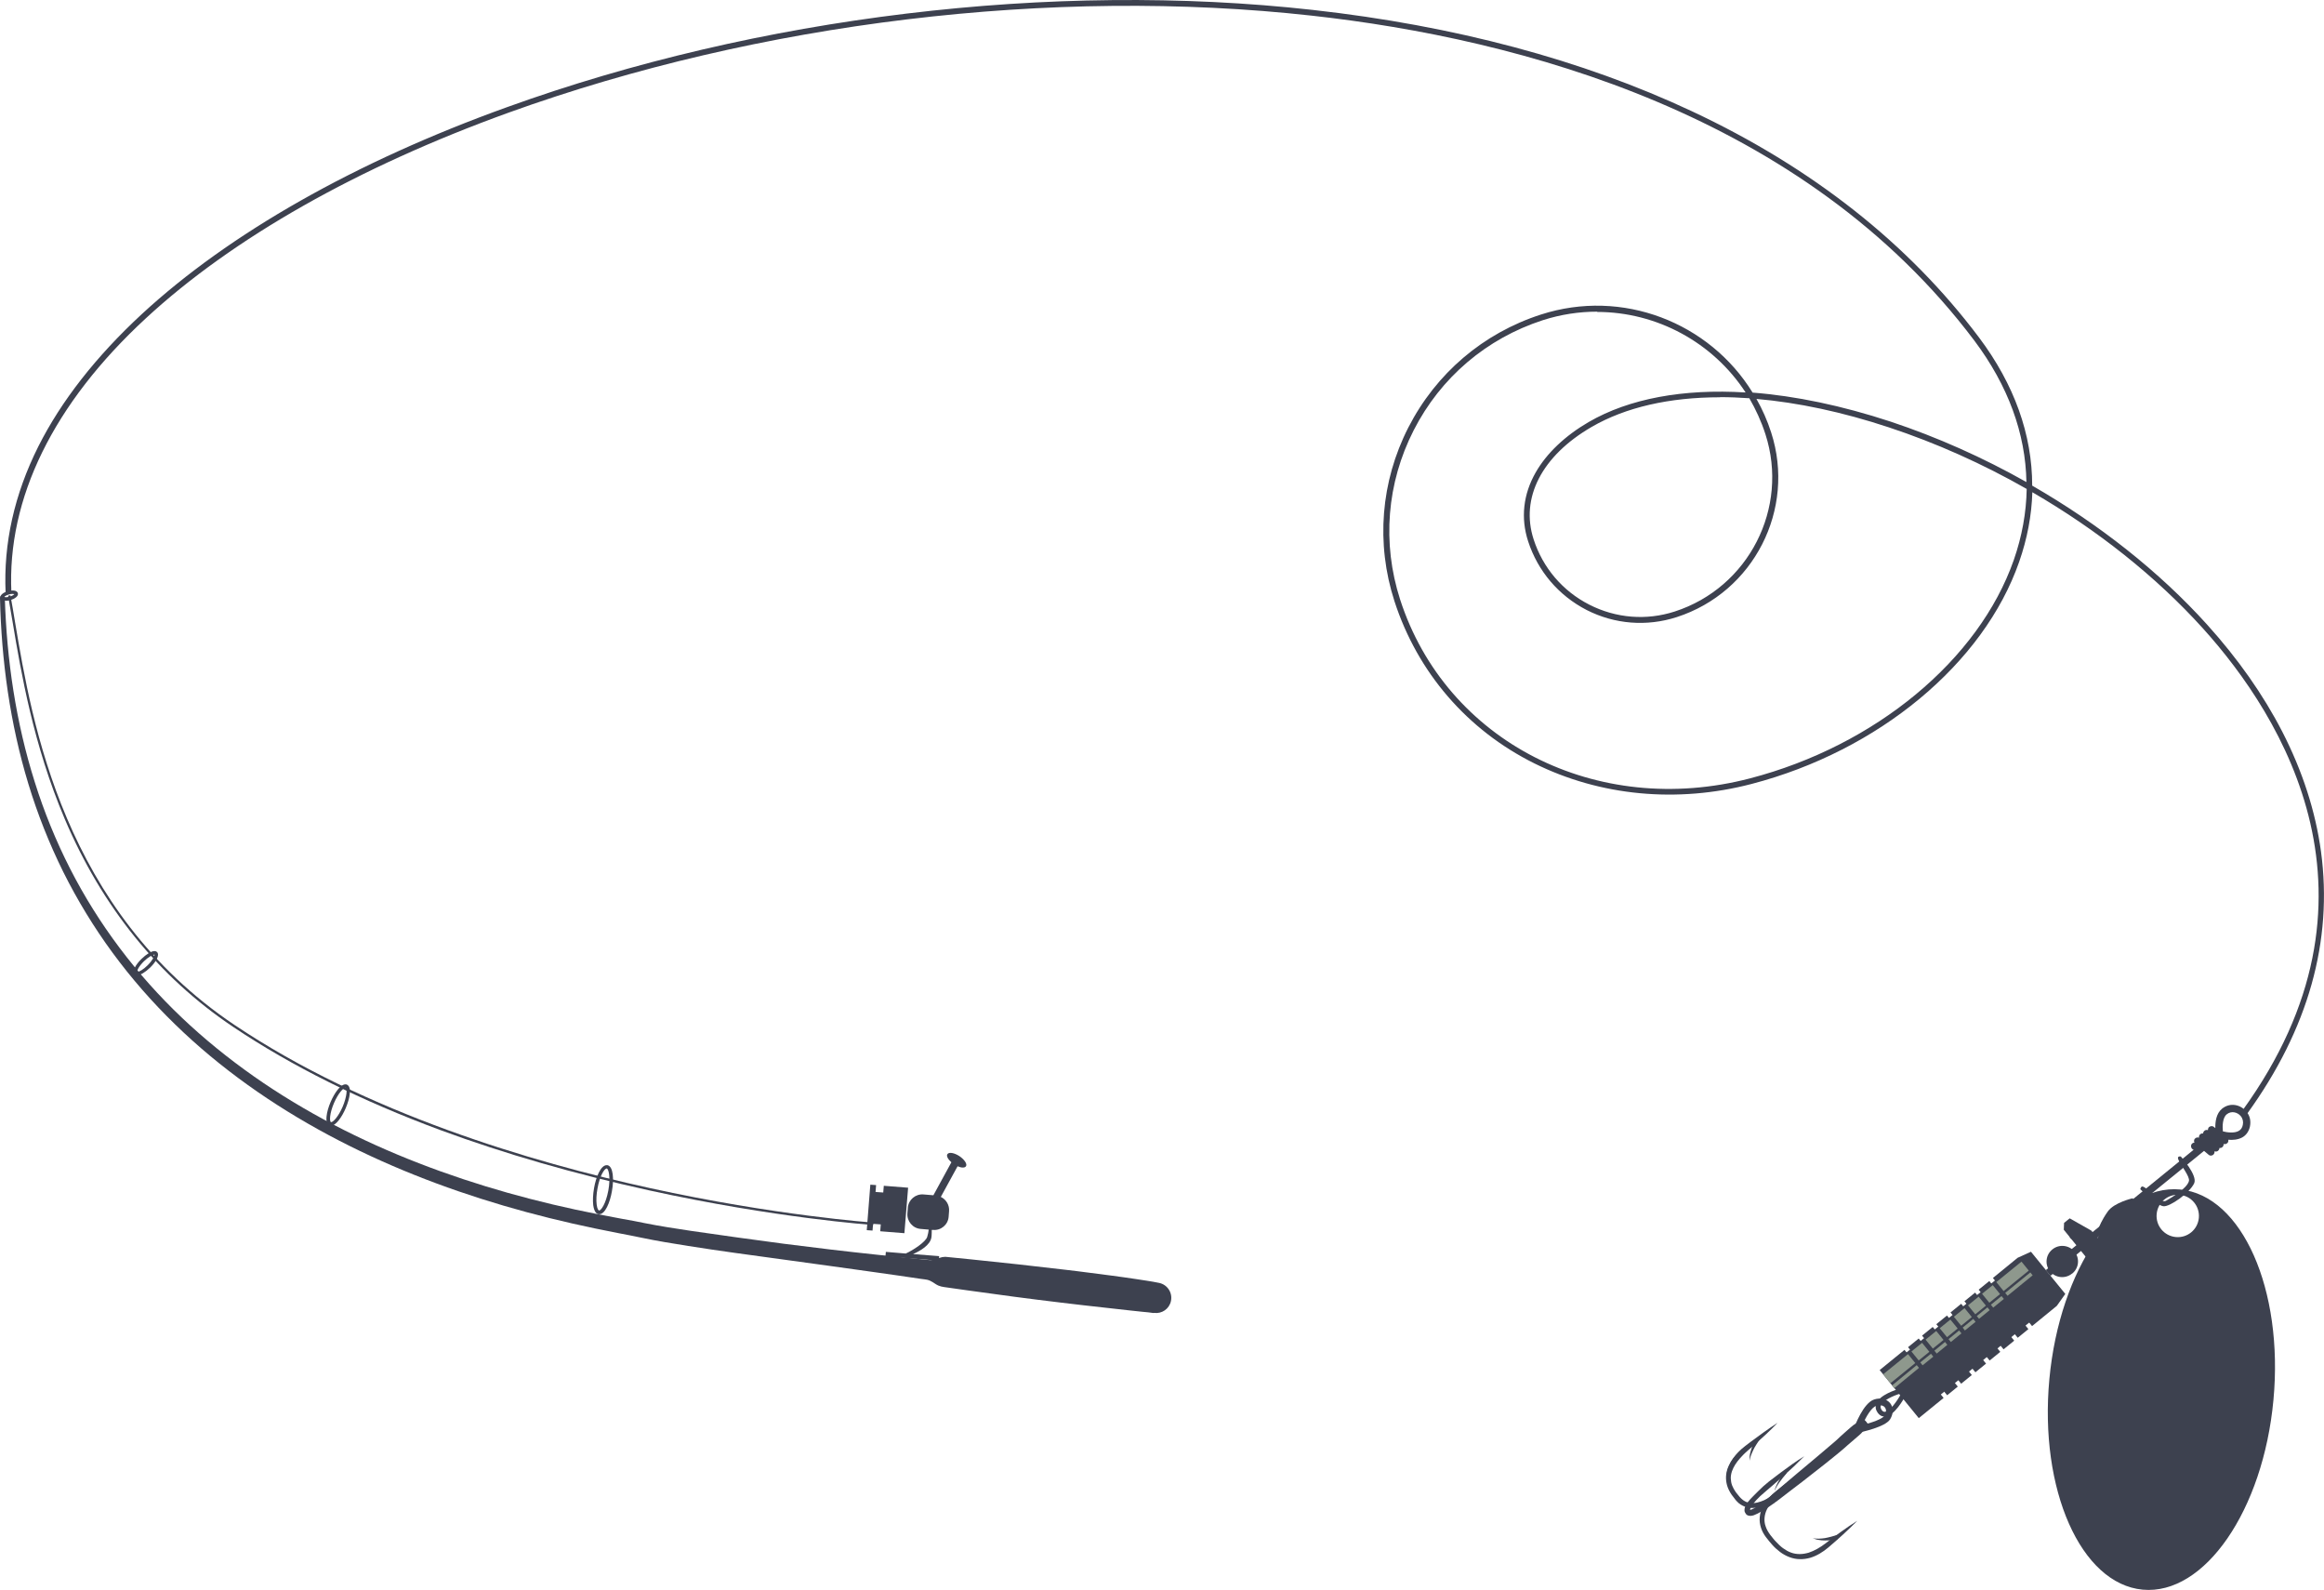 <?xml version="1.0" encoding="UTF-8"?>
<svg id="b" data-name="Ebene 2" xmlns="http://www.w3.org/2000/svg" viewBox="0 0 169.16 115.7">
  <defs>
    <style>
      .d {
        fill: #8e988d;
      }

      .d, .e {
        stroke-width: 0px;
      }

      .e {
        fill: #3d414f;
      }
    </style>
  </defs>
  <g id="c" data-name="Layer 1">
    <g>
      <g>
        <path class="e" d="m83.96,95.55c-.1-.01-.24-.03-.38-.05l-.42-.04-.85-.09-1.7-.19c-.57-.06-1.13-.13-1.7-.19-.57-.07-1.13-.13-1.7-.2-2.27-.27-4.53-.57-6.79-.89l-1.7-.24c-.07-.01-.14-.02-.21-.04-.07-.02-.14-.04-.21-.07-.14-.06-.27-.16-.4-.24-.13-.08-.27-.15-.41-.18-.14-.03-.28-.04-.42-.06-1.13-.16-2.26-.34-3.39-.49-2.26-.32-4.53-.63-6.79-.94-2.27-.31-4.53-.61-6.79-.97-1.13-.18-2.26-.36-3.4-.6-.55-.12-1.11-.22-1.67-.33-.56-.11-1.12-.22-1.69-.34-4.49-.93-8.93-2.2-13.2-3.91-4.27-1.71-8.37-3.86-12.11-6.54-1.87-1.34-3.65-2.81-5.3-4.42-1.65-1.6-3.17-3.34-4.53-5.19-1.36-1.85-2.56-3.82-3.59-5.88-1.02-2.06-1.87-4.2-2.54-6.4C.73,52.66.1,48.07,0,43.5c0-.1.08-.18.17-.18.1,0,.18.07.18.17.14,4.55.81,9.09,2.18,13.42.68,2.17,1.54,4.28,2.57,6.3,1.03,2.02,2.24,3.95,3.6,5.76,1.36,1.81,2.88,3.51,4.52,5.07,1.64,1.56,3.41,2.99,5.26,4.29,3.71,2.6,7.78,4.68,12.01,6.32,4.23,1.64,8.62,2.85,13.08,3.72.56.11,1.12.22,1.68.32.56.1,1.13.2,1.69.32,1.1.22,2.22.39,3.35.56,2.25.33,4.51.64,6.77.94,2.26.29,4.53.56,6.8.8,1.13.12,2.27.23,3.41.35.14.01.28.03.43.04.14,0,.29-.03.44-.08.15-.05.3-.11.45-.14.07-.01.15-.02.22-.02.07,0,.14.01.21.02l1.7.17c2.27.23,4.54.48,6.81.75.57.06,1.13.14,1.7.21.57.07,1.13.14,1.7.22.57.08,1.13.15,1.7.24.28.04.57.09.85.13l.43.07c.15.03.29.05.47.09.6.13.98.72.85,1.32-.12.57-.66.94-1.23.86h-.03Z"/>
        <g>
          <polygon class="e" points="64.33 86.29 64.29 86.78 63.73 86.74 63.77 86.24 63.35 86.21 63.09 89.52 63.51 89.55 63.55 89.06 64.11 89.1 64.07 89.6 65.83 89.74 66.1 86.43 64.33 86.29"/>
          <path class="e" d="m68.96,83.99c-.09.13.04.37.29.59l-1.31,2.4-.72-.06c-.58-.05-1.1.39-1.14.97l-.03.4c-.05.58.39,1.1.97,1.14l.58.05c-.02.16-.05.34-.11.53-.11.36-.99.95-1.56,1.21l-1.45-.12-.03.33,3.88.31.03-.33-1.9-.15c.5-.22,1.27-.65,1.34-1.24,0-.04,0-.07.01-.11.01-.13.01-.27.01-.41h.09c.58.06,1.1-.38,1.14-.96l.03-.4c.04-.45-.22-.86-.6-1.04l1.22-2.23c.28.12.53.13.61,0,.11-.16-.11-.49-.48-.74-.37-.24-.76-.31-.87-.14Z"/>
        </g>
        <path class="e" d="m63.54,89.14c-.07,0-7.1-.5-16.31-2.52-5.41-1.19-10.5-2.66-15.14-4.37-5.79-2.14-10.89-4.68-15.13-7.53-5.41-3.63-9.53-8.72-12.25-15.13-2.29-5.39-3.19-10.73-3.78-14.26-.12-.71-.24-1.39-.34-1.98l.17-.03c.11.59.22,1.26.34,1.98,1.23,7.31,3.51,20.92,15.96,29.28,9.59,6.44,21.72,10.01,30.21,11.87,9.2,2.02,16.22,2.51,16.29,2.52v.17Z"/>
        <path class="e" d="m43.62,88.36s-.04,0-.05,0c-.14-.02-.32-.16-.39-.66-.04-.34-.02-.78.06-1.24.14-.81.49-1.67.92-1.67.02,0,.04,0,.05,0,.43.08.49,1.02.33,1.9-.14.81-.49,1.67-.92,1.67Zm.54-3.33c-.15,0-.5.49-.67,1.46-.08.43-.1.85-.06,1.16.04.33.13.44.18.44h0c.14,0,.49-.49.67-1.46.18-.99.01-1.58-.12-1.61h0Z"/>
        <path class="e" d="m24.1,81.92s-.08,0-.12-.02c-.12-.05-.26-.21-.21-.66.03-.31.14-.69.3-1.06.27-.63.71-1.27,1.07-1.27.04,0,.08,0,.11.02.12.05.26.21.21.66-.03.31-.14.68-.3,1.06-.27.63-.71,1.27-1.07,1.27Zm1.05-2.77c-.15,0-.53.4-.84,1.12-.15.35-.25.7-.28.99-.03.29.03.39.06.4,0,0,0,0,.01,0,.15,0,.53-.4.84-1.12.15-.35.25-.71.28-.99.03-.3-.03-.39-.06-.4,0,0,0,0-.01,0Z"/>
        <path class="e" d="m9.99,70.98c-.1,0-.16-.04-.19-.07-.22-.22.09-.73.5-1.13.35-.34.72-.57.94-.57.1,0,.16.04.19.07.22.22-.09.73-.5,1.13-.35.34-.72.56-.94.56Zm-.01-.25h.01c.13,0,.44-.17.76-.49.39-.39.51-.7.5-.77h-.01c-.13,0-.44.17-.77.49-.39.39-.51.69-.5.77Z"/>
        <path class="e" d="m.43,43.71c-.29,0-.37-.12-.39-.2-.06-.22.24-.41.54-.49.11-.03.23-.05.33-.05.29,0,.37.12.39.2.06.22-.24.41-.54.5-.11.03-.23.05-.33.05Zm-.13-.27s.06.02.13.02c.08,0,.17-.01.26-.04.19-.05.31-.13.35-.18-.02,0-.06-.02-.13-.02-.08,0-.17.01-.26.04-.2.06-.31.14-.35.18Z"/>
        <polygon class="e" points="63.58 88.89 64.13 88.98 64.15 88.56 63.61 88.54 63.58 88.89"/>
        <polygon class="e" points="63.66 88.34 64.17 88.4 64.18 88.25 63.68 88.2 63.66 88.34"/>
        <path class="e" d="m67.76,87.93c.07.07.07.19,0,.26-.07.07-.19.07-.26,0-.07-.07-.07-.19,0-.26.07-.07.19-.07.26,0Z"/>
        <path class="e" d="m69.73,84.3c.06.06.05.15,0,.21-.06.06-.15.05-.21,0-.06-.06-.05-.15,0-.21.06-.06.15-.06.21,0Z"/>
      </g>
      <g>
        <g>
          <rect class="e" x="137.98" y="98.46" width="2.33" height="4.51" transform="translate(-32.35 110.43) rotate(-39.14)"/>
          <rect class="e" x="137.85" y="95.6" width="10.17" height="3.95" transform="translate(-29.52 112.09) rotate(-39.13)"/>
          <rect class="e" x="145.33" y="93.02" width="1" height="4.51" transform="translate(-27.42 113.38) rotate(-39.12)"/>
          <polygon class="e" points="150.33 94.16 147.83 91.09 146.86 91.53 145.06 93 147.91 96.5 149.71 95.03 150.33 94.16"/>
          <rect class="e" x="144.3" y="93.86" width="1" height="4.51" transform="translate(-28.18 112.95) rotate(-39.13)"/>
          <rect class="e" x="143.28" y="94.7" width="1" height="4.51" transform="translate(-28.93 112.5) rotate(-39.14)"/>
          <rect class="e" x="142.25" y="95.53" width="1" height="4.51" transform="translate(-29.7 111.94) rotate(-39.1)"/>
          <rect class="e" x="141.22" y="96.37" width="1" height="4.51" transform="translate(-30.46 111.56) rotate(-39.13)"/>
          <rect class="e" x="140.19" y="97.21" width="1" height="4.51" transform="translate(-31.21 111.13) rotate(-39.14)"/>
          <g>
            <rect class="d" x="145.31" y="92.47" width="2.36" height=".84" transform="translate(-25.77 113.24) rotate(-39.12)"/>
            <rect class="d" x="145.77" y="93.32" width="2.36" height=".27" transform="translate(-25.99 113.9) rotate(-39.2)"/>
          </g>
          <g>
            <polygon class="d" points="144.8 94.8 144.27 94.15 145.05 93.52 145.58 94.17 144.8 94.8"/>
            <rect class="d" x="144.89" y="94.59" width="1" height=".27" transform="translate(-27.17 113.07) rotate(-39.15)"/>
          </g>
          <g>
            <rect class="d" x="143.4" y="94.58" width="1" height=".84" transform="translate(-27.66 112.3) rotate(-39.19)"/>
            <rect class="d" x="143.86" y="95.43" width="1" height=".26" transform="translate(-27.9 112.86) rotate(-39.24)"/>
          </g>
          <g>
            <rect class="d" x="142.37" y="95.42" width="1" height=".84" transform="translate(-28.42 111.83) rotate(-39.19)"/>
            <polygon class="d" points="143.02 96.82 142.86 96.61 143.63 95.98 143.8 96.19 143.02 96.82"/>
          </g>
          <g>
            <rect class="d" x="141.34" y="96.25" width="1" height=".84" transform="translate(-29.18 111.34) rotate(-39.18)"/>
            <polygon class="d" points="142 97.66 141.83 97.45 142.6 96.82 142.77 97.03 142 97.66"/>
          </g>
          <g>
            <rect class="d" x="140.31" y="97.09" width="1" height=".84" transform="translate(-29.96 110.63) rotate(-39.1)"/>
            <rect class="d" x="140.77" y="97.94" width="1" height=".27" transform="translate(-30.15 111.87) rotate(-39.37)"/>
          </g>
          <g>
            <rect class="d" x="139.28" y="97.93" width="1" height=".84" transform="translate(-30.71 110.34) rotate(-39.15)"/>
            <rect class="d" x="139.74" y="98.78" width="1" height=".27" transform="translate(-31.01 109.99) rotate(-38.89)"/>
          </g>
          <g>
            <polygon class="d" points="137.6 100.66 137.07 100.01 138.88 98.54 139.41 99.19 137.6 100.66"/>
            <rect class="d" x="137.53" y="100.04" width="2.33" height=".26" transform="translate(-32.05 110.93) rotate(-39.44)"/>
          </g>
          <path class="e" d="m163.77,81.97c.08-.39,0-.78-.26-1.08-.4-.49-1.16-.7-1.77-.21-.43.35-.5.97-.49,1.41-.06-.05-.11-.09-.13-.1-.12-.08-.29-.04-.37.08-.03.05-.04.12-.04.17-.11-.04-.24,0-.31.11-.02.04-.04.08-.04.13-.1-.01-.21.03-.26.12-.04.06-.05.13-.04.19-.11-.05-.25,0-.32.1-.05.08-.05.18-.01.26-.13,0-.24.1-.25.23,0,.08.02.15.06.2.04.04.08.07.13.09l-10.76,8.76.34.41,11.18-9.09c.12.1.23.19.33.28.11.1.28.08.37-.03.05-.06.07-.14.06-.22.1.04.23.02.3-.08.04-.04.06-.1.06-.16.09.01.18-.02.24-.09.05-.06.07-.13.06-.2.1.03.21,0,.29-.08.06-.07.07-.15.05-.23.32.03.71,0,1.02-.17.29-.16.48-.44.56-.79Zm-.67-.75c.15.18.2.41.15.64-.04.21-.14.35-.3.44-.32.18-.85.11-1.15.03-.04-.36-.03-.99.28-1.24.34-.28.79-.15,1.02.13Z"/>
          <path class="e" d="m150.82,92.68c-.49.4-1.21.32-1.6-.16-.4-.49-.32-1.21.17-1.6.49-.4,1.21-.32,1.61.16.4.49.32,1.21-.17,1.6Z"/>
          <path class="e" d="m150.16,91.1c-.25-.01-.46.15-.45-.02,0-.17.21-.29.46-.28.25,0,.44.15.44.32,0,.17-.2,0-.45-.02Z"/>
          <polygon class="e" points="152.74 90.19 152.48 89.87 152.22 89.55 150.65 88.66 150.24 88.99 150.22 89.49 151.3 90.82 152.39 92.16 152.88 92.24 153.29 91.9 152.74 90.19"/>
          <path class="e" d="m155.65,87.72l-.21-.26-.21-.26s-1.33.3-1.8.95c-.47.66-.64,1.15-.64,1.15l.15.19.15.19s.52-.07,1.26-.39c.74-.32,1.3-1.57,1.3-1.57Z"/>
          <polygon class="e" points="151.08 89.15 150.72 89.45 151.07 89.88 151.43 89.58 151.08 89.15"/>
          <polygon class="e" points="151.08 89.15 152.31 89.66 152.37 89.73 151.43 89.58 151.08 89.15"/>
          <polygon class="e" points="150.72 89.45 150.66 90.04 150.77 90.17 151.07 89.88 150.72 89.45"/>
          <path class="e" d="m155.32,87.33s-.96.37-1.45.77c-.49.4-1.05,1.26-1.05,1.26l.11.14s.65-.98,1.6-1.53c.95-.55.9-.5.9-.5l-.11-.14Z"/>
          <path class="e" d="m160.96,82.2s-.03-.08,0-.11c.03-.04.09-.04.12-.01l.38.3s.04.09.01.12c-.03.04-.09.04-.12.01l-.38-.3s0,0-.01-.02Z"/>
          <path class="e" d="m160.62,82.49s-.03-.08,0-.11c.03-.04.08-.05.12-.01l.38.3s.04.09.01.12c-.03.04-.09.05-.12.02l-.38-.3s0,0-.01-.01Z"/>
          <path class="e" d="m160.31,82.74s-.03-.08,0-.11c.03-.04.09-.04.12-.01l.38.3s.04.09.02.13c-.03.04-.09.04-.13.01l-.38-.3s0,0-.01-.01Z"/>
          <path class="e" d="m159.97,83.01s-.03-.08,0-.11c.03-.04.09-.04.12-.01l.38.3s.04.09.01.12c-.03.04-.09.04-.12.01l-.38-.3s-.01,0-.01-.01Z"/>
          <path class="e" d="m161.45,81.52s-.02-.04-.02-.06c0-.02,0-.03.02-.04t0,0c.01-.1.05-.38.45-.71.68-.55,1.4.04,1.41.05.04.03.04.09,0,.13-.03.04-.08.04-.12.01h0s-.62-.51-1.18-.05c-.35.28-.38.5-.39.6-.01.09-.05.13-.11.12-.02,0-.04-.01-.06-.03Z"/>
          <path class="e" d="m158.73,84.15s1.25,1.38.98,1.96c-.32.69-1.75,1.71-2.23,1.67-.48-.04-1.69-1.24-1.69-1.24,0,0,.04-.27.22-.18.49.23,1.27,1.24,1.65,1.02.39-.22,1.54-.9,1.67-1.44.08-.32-.59-1.13-.77-1.55-.12-.29.16-.23.16-.23Z"/>
          <g>
            <path class="e" d="m135.99,103.73l-1.64,1.25c-.54.42-1.08.85-1.62,1.27l-3.23,2.57h0s0,0,0,0c-.02.01-.04.03-.06.05-.02.02-.05.04-.07.05-.04.04-.08.07-.13.11-.08.08-.16.16-.24.24-.15.17-.28.35-.38.55-.1.2-.16.41-.18.62-.02.21,0,.43.08.64.07.21.18.4.31.58.03.05.07.09.11.14l.11.14c.07.09.15.18.23.26.16.17.32.33.5.46.18.13.38.25.58.32.21.08.42.11.64.11.22,0,.44-.04.65-.1.42-.14.82-.37,1.19-.65.38-.29.76-.58,1.15-.86.39-.28.78-.55,1.2-.81-.34.35-.69.67-1.04,1-.35.32-.71.64-1.08.95-.38.32-.81.59-1.3.74-.25.07-.51.11-.77.1-.26,0-.52-.06-.76-.15-.24-.09-.47-.22-.67-.37-.2-.15-.39-.32-.56-.51-.08-.09-.16-.19-.24-.28l-.11-.14s-.08-.1-.12-.15c-.15-.2-.28-.43-.36-.68-.08-.25-.12-.52-.09-.78.02-.26.1-.52.22-.75.11-.23.26-.44.43-.63.08-.09.17-.18.26-.27.05-.04.1-.08.14-.12.03-.02.05-.04.08-.06.03-.02.05-.04.08-.06h-.01s3.23-2.56,3.23-2.56c.54-.43,1.08-.86,1.62-1.28l1.64-1.26.21.28Z"/>
            <path class="e" d="m133.74,111.69s-.23.08-.47.14c-.14.04-.29.07-.44.1-.15.02-.3.04-.45.04-.15,0-.3,0-.45-.05.14.07.29.12.44.14.15.03.31.04.47.04.16,0,.31,0,.47-.01.16-.01.27-.05.43-.07v-.33Z"/>
            <path class="e" d="m135.9,103.61c-.61.5-1.22.99-1.83,1.47-.61.49-1.21.99-1.81,1.49l-1.81,1.5-.9.75h-.01s0,.01,0,.01c.01,0,0,0,0,0h0s-.03.03-.03.03l-.06.05s-.08.06-.12.09c-.08.06-.16.12-.25.18-.17.11-.35.22-.53.31-.19.09-.38.16-.59.2-.21.04-.43.06-.65.03-.22-.03-.43-.12-.62-.24-.09-.06-.18-.13-.25-.21-.04-.04-.07-.08-.11-.12l-.09-.12c-.13-.16-.25-.32-.35-.51-.1-.18-.18-.39-.22-.6-.04-.21-.05-.43-.02-.64.03-.21.09-.42.18-.61.17-.39.43-.72.71-1.01.07-.07.15-.14.22-.21.08-.07.15-.13.23-.19.08-.06.16-.12.23-.18l.24-.18c.63-.47,1.26-.93,1.93-1.36-.27.29-.56.56-.84.83-.29.27-.58.53-.87.79l-.44.38c-.07.06-.14.13-.21.19-.07.07-.14.13-.2.2-.26.27-.5.56-.66.89-.08.16-.14.33-.17.51-.03.17-.02.35.01.52.03.17.1.34.19.5.09.16.19.31.32.45l.09.11s.06.07.09.1c.06.06.13.12.2.17.14.1.3.16.47.19.34.05.7-.05,1.04-.2.17-.08.33-.17.49-.28.08-.05.15-.11.23-.16.04-.03.07-.06.11-.09l.05-.05.03-.02h0s.01-.02.01-.02h.01s.9-.77.9-.77l1.81-1.51c.6-.5,1.2-1,1.82-1.5.61-.49,1.23-.98,1.83-1.47l.22.27Z"/>
            <path class="e" d="m128.09,104.74s-.14.2-.26.4c-.08.12-.15.25-.21.38-.06.13-.12.25-.17.39-.05.13-.08.26-.09.39-.02-.12-.01-.26,0-.39.02-.14.06-.27.1-.41.04-.14.09-.27.15-.41.06-.14.12-.23.19-.37l.29.03Z"/>
            <path class="e" d="m135.93,103.64c-.03.1-.08.18-.13.26-.05.08-.1.15-.16.22-.11.14-.24.26-.37.37-.26.23-.53.46-.79.68l-.2.18c-.07.06-.14.12-.21.18-.13.11-.27.22-.41.34l-.82.66c-.27.22-.55.43-.83.65-.28.22-.55.43-.83.65l-.84.64-.83.64c-.28.21-.57.42-.87.62-.15.1-.3.19-.46.28-.16.09-.32.18-.51.25-.05.02-.1.03-.16.04-.06.01-.12.02-.21,0-.04,0-.09-.03-.15-.06-.02-.02-.05-.04-.06-.06,0,0-.01-.01-.02-.03-.02-.03-.04-.06-.06-.1-.02-.04-.03-.08-.03-.12,0-.08,0-.15.02-.21.02-.06.04-.11.06-.16.05-.09.1-.17.16-.25.12-.15.24-.28.37-.41l.19-.19.19-.19c.25-.25.51-.49.79-.71.28-.22.56-.43.84-.64.56-.42,1.13-.83,1.73-1.2-.25.25-.5.5-.75.74-.26.24-.52.48-.78.71l-.79.69c-.26.23-.53.44-.79.68-.07.06-.13.11-.19.18-.06.06-.12.12-.18.18-.12.13-.22.26-.31.39-.05.07-.09.14-.12.2-.01.03-.02.06-.03.09,0,.03,0,.05,0,.06,0,0,0,0,0,0,0,0,0,0,0,0,0,0,.01.01.02.02,0,0-.01-.01-.02-.02-.01,0-.02-.01-.02-.01,0,0,.02,0,.05-.01.03,0,.06-.02.09-.03.14-.06.28-.14.42-.24.14-.09.28-.19.42-.3.27-.21.54-.43.8-.66l.1-.09h.01s0-.02,0-.02h0s0,0,0,0l.03-.02.05-.04.2-.17.4-.34.8-.68,1.61-1.35.8-.68.4-.34c.07-.06.13-.11.19-.17l.19-.18c.26-.24.53-.47.79-.7.13-.12.27-.22.43-.31.08-.04.16-.08.25-.12.09-.03.18-.06.28-.08l.23.27Z"/>
            <path class="e" d="m130.07,107.18s-.15.18-.3.36c-.09.11-.17.22-.25.33-.08.11-.15.22-.21.33-.06.11-.12.22-.14.32,0-.09.03-.2.08-.31.04-.11.1-.22.16-.34.06-.11.13-.23.2-.34.07-.11.15-.2.23-.32l.24-.03Z"/>
            <path class="e" d="m127.32,105.11c-.22.19-.42.39-.62.6-.1.11-.19.21-.28.32-.09.11-.17.23-.25.34-.08.12-.15.24-.21.37-.06.13-.11.26-.15.39-.08.27-.1.56-.05.84-.1-.27-.12-.58-.05-.87.03-.15.08-.28.14-.42.06-.13.13-.26.21-.39.16-.24.36-.47.57-.67.21-.2.44-.38.69-.53Z"/>
            <path class="e" d="m134.79,104.36l.15-.41c.07-.19.69-1.86,1.48-2.11.46-.15.91-.04,1.16.27.25.31.25.76,0,1.17-.35.56-2.03.92-2.36.99l-.42.08Zm2.41-1.94c-.13-.16-.37-.2-.64-.11-.34.11-.74.79-1,1.39.74-.18,1.47-.46,1.6-.67.14-.23.16-.46.04-.6Z"/>
          </g>
          <path class="e" d="m136.71,102.85s-.03-.03-.04-.05c-.15-.21-.18-.43-.11-.64.23-.66,1.49-1.04,1.64-1.08l.1.34c-.47.14-1.27.49-1.4.86-.02.07-.04.17.06.32.09.13.17.14.23.14.36-.02.9-.79,1.16-1.27l.31.17c-.08.14-.78,1.41-1.45,1.45-.14,0-.33-.03-.5-.24Z"/>
        </g>
        <g>
          <path class="e" d="m158.69,86.56c-4.5-.42-8.77,5.76-9.52,13.8-.75,8.04,2.29,14.9,6.79,15.32,4.5.42,8.77-5.76,9.52-13.8.75-8.04-2.29-14.9-6.79-15.32Zm-.32,3.46c-.85-.08-1.47-.83-1.39-1.68.08-.85.83-1.47,1.68-1.39.85.08,1.47.83,1.39,1.68-.08.85-.83,1.47-1.68,1.39Z"/>
          <path class="e" d="m158.22,91.63c-3.77-.35-7.26,3.99-7.79,9.7-.34,3.61.58,6.9,2.26,8.92-1.5-1.98-2.31-5.07-1.99-8.45.52-5.53,3.86-9.76,7.45-9.42,3.59.34,6.09,5.11,5.58,10.64-.31,3.38-1.69,6.27-3.53,7.94,2.02-1.68,3.54-4.74,3.88-8.35.53-5.71-2.09-10.63-5.86-10.98Z"/>
        </g>
      </g>
      <path class="e" d="m163.58,81.04l-.34-.25c11.14-15.4,2.96-28.58-2.9-35.07-3.4-3.76-7.68-7.16-12.41-9.9-.05,1.69-.37,3.38-.96,5.07-2.58,7.4-10.23,13.75-19.48,16.16-5.41,1.41-11.02.88-15.81-1.5-4.89-2.43-8.5-6.62-10.18-11.8-1.36-4.21-1-8.7,1.01-12.64,2.02-3.94,5.44-6.86,9.65-8.22,5.94-1.92,12.27.58,15.41,5.68,3.12.24,6.51.95,10.04,2.11,3.4,1.13,6.74,2.62,9.89,4.4-.06-3.53-1.33-7.01-3.78-10.28C131.31,8.3,110.64,2.82,95.49,1.14c-18.89-2.1-40.2.47-58.45,7.05-10.97,3.96-20.1,9.13-26.42,14.97C3.88,29.38.5,36.28.83,43.13l-.42.02c-.17-3.58.63-7.17,2.38-10.66,1.67-3.32,4.21-6.56,7.54-9.64,6.36-5.87,15.54-11.08,26.57-15.05C55.21,1.19,76.58-1.39,95.54.72c10.33,1.15,19.63,3.63,27.62,7.38,8.73,4.09,15.76,9.63,20.89,16.46,2.57,3.42,3.87,7.07,3.87,10.78,4.85,2.79,9.24,6.25,12.72,10.1,2.26,2.5,4.1,5.12,5.48,7.8,1.47,2.86,2.42,5.79,2.82,8.72.88,6.51-.92,12.93-5.37,19.08Zm-47.33-58.36c-1.31,0-2.64.2-3.95.62-4.1,1.33-7.44,4.17-9.4,8.01-1.96,3.84-2.31,8.21-.99,12.31,3.34,10.34,14.3,15.94,25.48,13.02,9.12-2.38,16.65-8.62,19.19-15.89.6-1.72.91-3.45.94-5.17-3.19-1.82-6.58-3.34-10.03-4.48-3.38-1.12-6.64-1.81-9.64-2.07.43.76.79,1.57,1.07,2.44,1.81,5.6-1.27,11.63-6.88,13.44-2.18.7-4.51.52-6.55-.52-2.04-1.05-3.55-2.82-4.26-5-.55-1.69-.36-3.42.55-5.01.8-1.4,2.14-2.67,3.86-3.67,2.95-1.71,6.89-2.43,11.42-2.15-2.38-3.65-6.47-5.86-10.81-5.86Zm8.95,6.23c-3.67,0-6.87.72-9.35,2.16-3.62,2.1-5.2,5.16-4.22,8.18.67,2.07,2.11,3.76,4.05,4.75,1.94.99,4.15,1.17,6.22.5,5.38-1.74,8.34-7.53,6.6-12.91-.3-.93-.7-1.8-1.17-2.61-.73-.05-1.44-.08-2.13-.08Z"/>
    </g>
  </g>
</svg>